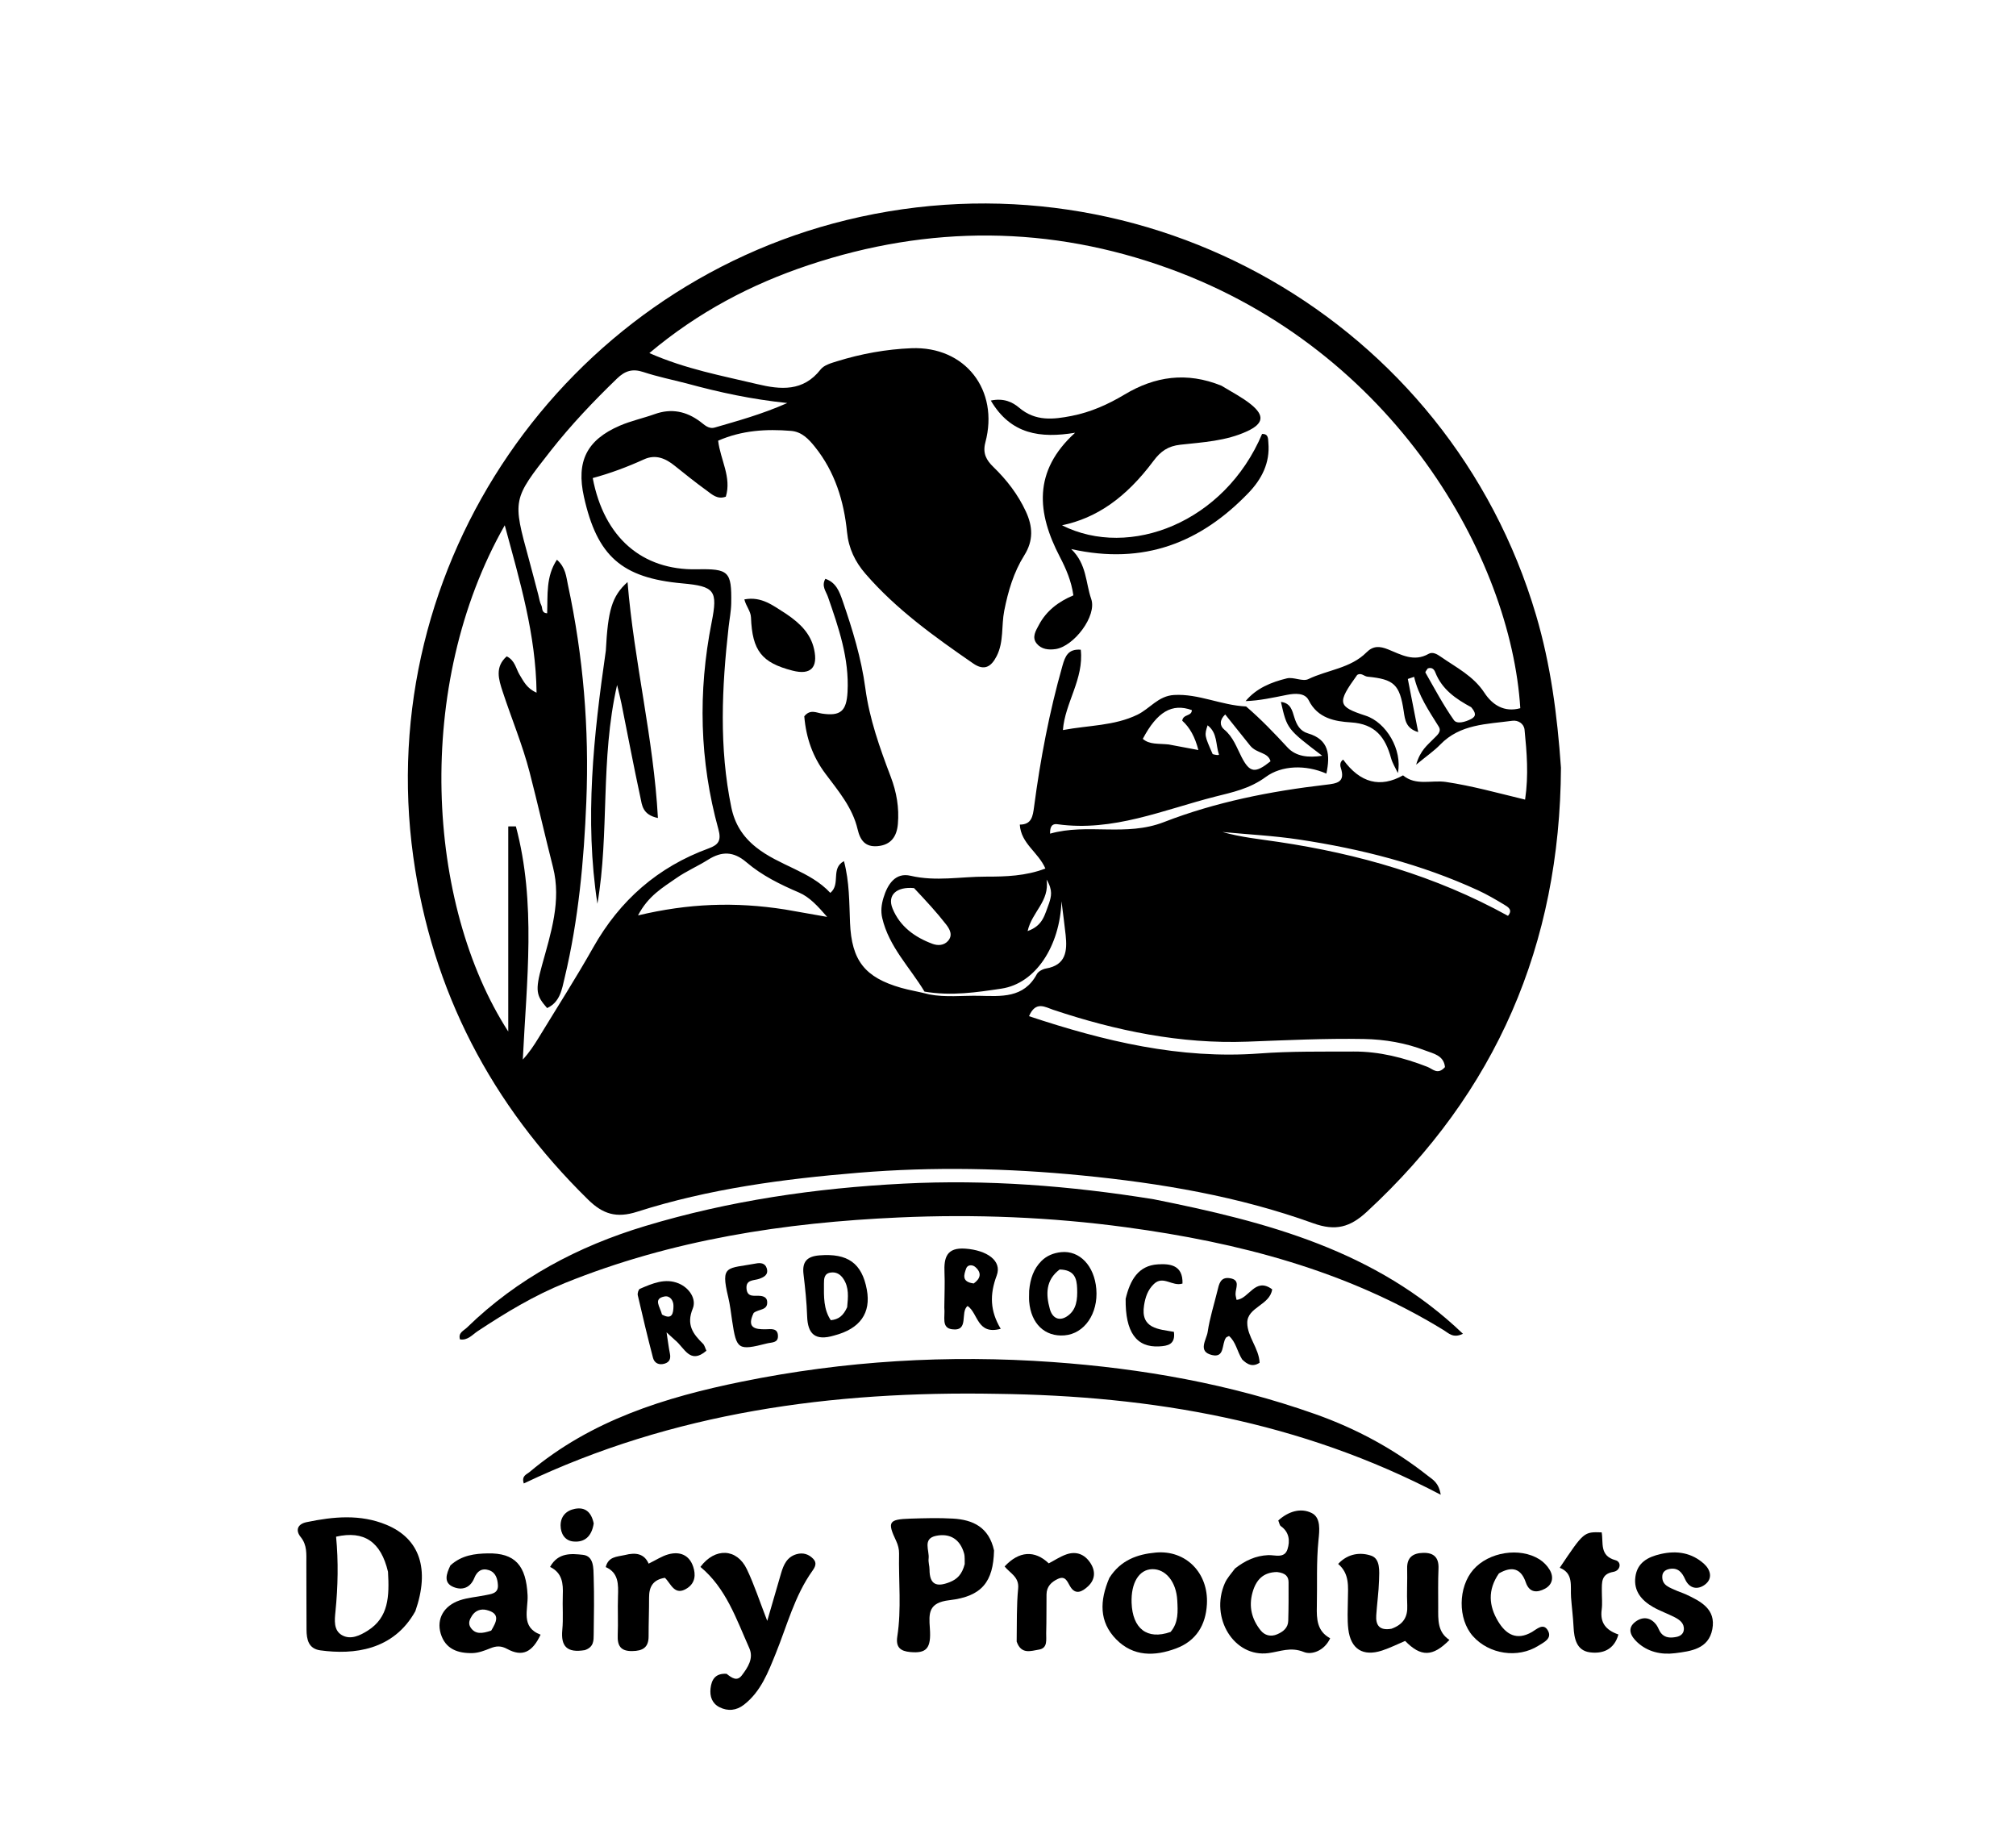 <svg version="1.1" id="Layer_1" xmlns="http://www.w3.org/2000/svg" xmlns:xlink="http://www.w3.org/1999/xlink" x="0px" y="0px"
	 width="100%" viewBox="0 0 544 496" enable-background="new 0 0 544 496" xml:space="preserve">
<path fill="#000000" opacity="1" stroke="none" 
	d="
M421.21,207.132 
	C420.952,254.932 403.695,294.74 368.848,326.935 
	C364.312,331.126 360.41,332.229 354.327,330.035 
	C334.214,322.781 313.267,319.242 291.997,317.15 
	C271.886,315.172 251.797,314.755 231.694,316.414 
	C211.468,318.082 191.339,320.737 171.934,326.941 
	C166.331,328.732 162.684,327.588 158.673,323.652 
	C132.596,298.06 116.552,267.492 111.516,231.152 
	C100.581,152.244 152.084,78.001 228.425,59.371 
	C308.995,39.708 391.045,86.634 414.482,165.94 
	C418.424,179.279 420.21,192.875 421.21,207.132 
M378.596,209.199 
	C382.073,212.106 386.321,210.407 390.171,210.98 
	C397.198,212.024 404.027,213.932 411.533,215.742 
	C412.521,209.062 411.985,202.969 411.39,196.903 
	C411.228,195.254 409.676,194.253 408.071,194.472 
	C401.208,195.404 394.005,195.331 388.626,200.908 
	C386.997,202.596 385.014,203.941 382.13,206.322 
	C383.271,202.367 385.23,201.027 386.788,199.387 
	C387.696,198.432 389.114,197.471 388.218,196.029 
	C385.589,191.796 382.748,187.694 381.588,182.616 
	C381.021,182.807 380.454,182.998 379.887,183.189 
	C380.793,187.822 381.699,192.455 382.692,197.532 
	C379.34,196.519 379.127,194.212 378.782,191.909 
	C377.699,184.67 376.188,183.27 369.013,182.572 
	C368.077,182.481 367.294,181.396 366.215,182.119 
	C360.728,189.731 360.915,190.623 368.527,193.105 
	C374.054,194.908 378.474,202.313 377.197,208.577 
	C376.573,207.234 375.749,205.946 375.361,204.538 
	C373.818,198.939 371.136,195.315 364.498,194.906 
	C360.312,194.649 355.577,193.858 353.148,188.949 
	C352.119,186.868 349.41,187.058 347.219,187.492 
	C343.519,188.224 339.839,189.053 336.112,189.163 
	C339.022,185.677 343.044,184.053 347.238,183.031 
	C349.058,182.587 351.502,183.972 353.037,183.231 
	C358.228,180.725 364.42,180.345 368.733,176.018 
	C370.537,174.207 372.289,174.295 374.597,175.223 
	C378.039,176.609 381.532,178.697 385.502,176.413 
	C386.57,175.798 387.777,176.492 388.757,177.177 
	C392.948,180.102 397.573,182.361 400.56,186.926 
	C402.678,190.164 405.893,192.283 410.238,191.079 
	C407.712,150.658 376.386,94.611 315.596,72.507 
	C283.355,60.784 250.737,60.676 218.238,71.513 
	C202.76,76.674 188.424,84.168 175.225,95.266 
	C185.147,99.623 194.797,101.358 204.285,103.629 
	C210.635,105.148 216.722,105.73 221.448,99.67 
	C222.362,98.498 224.288,97.963 225.853,97.478 
	C232.391,95.451 239.144,94.223 245.939,93.953 
	C260.426,93.377 269.662,105.226 265.892,119.365 
	C265.101,122.332 266.181,124.176 268.047,125.984 
	C271.668,129.494 274.699,133.417 276.826,138.02 
	C278.69,142.053 278.913,145.827 276.389,149.844 
	C273.542,154.375 272.035,159.476 270.986,164.776 
	C270.181,168.843 270.913,173.143 268.943,177.019 
	C267.465,179.925 265.591,181.07 262.604,179.007 
	C252.177,171.805 241.87,164.449 233.512,154.778 
	C230.757,151.59 229.004,148.003 228.566,143.59 
	C227.736,135.212 225.3,127.298 219.901,120.57 
	C218.201,118.451 216.353,116.496 213.454,116.257 
	C206.772,115.707 200.205,116.095 193.785,118.901 
	C194.384,124.043 197.463,128.759 195.857,134.007 
	C193.594,134.839 192.17,133.43 190.753,132.401 
	C187.791,130.25 184.918,127.972 182.069,125.671 
	C179.574,123.654 176.898,122.519 173.775,123.941 
	C169.28,125.986 164.669,127.716 159.941,128.983 
	C162.996,145.016 173.259,153.902 188.049,153.603 
	C196.663,153.428 197.451,154.16 197.315,162.75 
	C197.281,164.895 196.849,167.033 196.608,169.174 
	C194.779,185.434 193.997,201.68 197.347,217.86 
	C198.253,222.234 200.361,225.672 203.988,228.578 
	C210.268,233.609 218.585,235.009 224.054,240.908 
	C226.945,238.528 224.06,234.299 227.738,232.344 
	C229.233,238.015 229.146,243.494 229.372,248.958 
	C229.796,259.201 233.377,263.719 243.166,266.529 
	C245.398,267.169 247.714,267.516 250.752,268.302 
	C255.202,269.15 259.693,268.587 264.165,268.674 
	C270.121,268.789 276.257,269.408 279.781,262.835 
	C280.184,262.083 281.362,261.467 282.272,261.31 
	C287.673,260.377 288.007,256.57 287.556,252.291 
	C287.276,249.637 286.91,246.993 286.437,243.171 
	C285.981,255.29 279.472,265.362 270.215,266.743 
	C263.617,267.726 256.781,268.786 249.471,267.547 
	C245.535,260.996 239.855,255.444 238.058,247.665 
	C237.635,245.833 237.846,244.063 238.389,242.259 
	C239.504,238.555 241.633,235.335 245.709,236.29 
	C252.543,237.892 259.268,236.512 266.016,236.524 
	C271.319,236.534 276.822,236.367 282.087,234.335 
	C280.12,229.844 275.52,227.66 275.181,222.486 
	C278.379,222.482 278.697,220.26 279.039,217.666 
	C280.734,204.824 283.144,192.118 286.691,179.638 
	C287.42,177.071 288.22,175.032 291.635,175.296 
	C292.514,183.212 287.361,189.635 286.818,196.978 
	C293.864,195.659 300.667,195.862 306.914,192.839 
	C310.288,191.206 312.525,187.766 316.804,187.514 
	C323.425,187.125 329.509,190.299 336.25,190.609 
	C340.233,194.027 343.848,197.794 347.41,201.654 
	C349.679,204.112 353.026,204.495 356.783,203.91 
	C347.291,196.678 347.291,196.678 345.648,189.388 
	C348.287,189.671 348.708,191.749 349.255,193.525 
	C349.881,195.555 350.794,197.244 352.947,197.873 
	C358.647,199.542 358.983,203.663 357.912,208.724 
	C352.24,206.242 345.793,206.526 341.598,209.605 
	C337.168,212.857 332.526,213.763 327.816,214.962 
	C313.891,218.509 300.35,224.467 285.418,222.395 
	C284.596,222.28 283.278,222.237 283.358,224.925 
	C293.497,222.059 303.766,225.807 314.077,221.808 
	C328.035,216.395 342.802,213.474 357.713,211.743 
	C360.827,211.382 363.081,211.083 361.796,207.13 
	C361.556,206.392 361.603,205.491 362.443,204.952 
	C367.029,211.272 372.471,212.645 378.596,209.199 
M185.183,103.426 
	C181.318,102.431 177.388,101.63 173.607,100.379 
	C170.699,99.417 168.682,100.025 166.501,102.132 
	C160.138,108.278 154.061,114.672 148.597,121.626 
	C138.273,134.764 138.303,134.783 142.711,150.872 
	C143.588,154.077 144.412,157.297 145.263,160.509 
	C145.517,161.469 145.637,162.502 146.086,163.361 
	C146.444,164.043 146.036,165.387 147.643,165.467 
	C147.831,160.545 147.266,155.565 150.28,151.017 
	C152.664,153.143 152.771,155.571 153.248,157.785 
	C157.402,177.074 159.013,196.602 158.214,216.297 
	C157.566,232.265 156.102,248.167 152.379,263.759 
	C151.638,266.865 151.16,270.379 147.633,271.987 
	C144.71,268.645 144.335,267.369 146.257,260.421 
	C148.662,251.724 151.529,243.028 149.221,233.972 
	C147.049,225.446 145.112,216.865 142.912,208.357 
	C141.001,200.969 138.02,193.863 135.635,186.592 
	C134.572,183.35 133.473,179.962 136.737,177.088 
	C138.996,178.211 139.202,180.411 140.201,182.044 
	C141.285,183.817 142.144,185.735 144.788,186.889 
	C144.592,171.123 140.291,156.841 136.203,141.725 
	C111.623,184.9 114.978,243.969 137.148,278.317 
	C137.148,259.87 137.148,241.422 137.148,222.975 
	C137.834,222.973 138.52,222.971 139.206,222.969 
	C144.73,243.651 142.096,264.692 141.073,285.879 
	C142.779,284.044 144.101,282.042 145.348,279.994 
	C150.286,271.89 155.412,263.892 160.074,255.631 
	C167.261,242.897 177.524,233.908 191.236,228.903 
	C193.92,227.923 194.684,226.748 193.85,223.732 
	C188.759,205.309 188.314,186.673 192.025,167.936 
	C193.728,159.336 192.892,158.196 184.096,157.4 
	C167.782,155.925 161.132,150.07 157.572,134.048 
	C155.456,124.527 158.285,118.726 167.227,114.858 
	C170.265,113.544 173.561,112.843 176.69,111.724 
	C181.171,110.122 185.179,110.966 188.917,113.736 
	C190.097,114.61 191.196,115.846 192.905,115.346 
	C199.165,113.515 205.477,111.819 212.441,108.742 
	C202.721,107.72 194.304,105.911 185.183,103.426 
M389.918,287.91 
	C389.59,284.726 386.762,284.274 384.604,283.439 
	C379.297,281.384 373.695,280.433 368.013,280.33 
	C357.525,280.139 347.055,280.662 336.571,281.051 
	C318.626,281.716 301.181,278.132 284.167,272.442 
	C282.043,271.731 279.467,269.965 277.673,274.178 
	C298.001,280.938 318.426,285.825 339.822,284.238 
	C348.329,283.607 356.793,283.752 365.276,283.714 
	C372.176,283.683 378.779,285.352 385.189,287.853 
	C386.606,288.405 387.935,290.134 389.918,287.91 
M211.837,245.389 
	C215.384,246.013 218.931,246.637 223.2,247.388 
	C220.65,244.448 218.442,242.029 215.607,240.815 
	C210.516,238.636 205.583,236.211 201.402,232.632 
	C197.935,229.664 194.75,229.642 191.082,231.953 
	C188.273,233.721 185.171,235.048 182.463,236.946 
	C178.89,239.451 174.938,241.669 172.163,246.986 
	C185.67,243.763 198.299,243.262 211.837,245.389 
M406.915,247.104 
	C408.304,245.479 406.921,244.702 405.839,244.053 
	C403.56,242.687 401.254,241.33 398.843,240.221 
	C383.46,233.144 367.205,229.031 350.542,226.514 
	C343.704,225.481 336.763,225.139 329.869,224.483 
	C334.886,225.918 339.986,226.41 345.047,227.169 
	C366.59,230.399 387.285,236.27 406.915,247.104 
M246.647,239.618 
	C241.938,239.175 239.357,241.488 240.849,245.131 
	C242.836,249.98 246.845,252.886 251.63,254.657 
	C252.98,255.157 254.647,255.165 255.79,253.896 
	C257.253,252.274 256.206,250.594 255.277,249.398 
	C252.756,246.151 249.953,243.124 246.647,239.618 
M315.348,200.863 
	C317.879,201.337 320.409,201.811 323.375,202.367 
	C322.449,198.844 321.092,196.309 319.024,194.46 
	C319.21,192.633 321.604,193.308 321.61,191.595 
	C316.263,189.664 312.243,192.03 308.374,199.349 
	C310.175,200.93 312.425,200.568 315.348,200.863 
M396.982,190.809 
	C392.866,188.584 389.101,186.019 387.296,181.391 
	C387.016,180.673 386.444,179.934 385.27,180.351 
	C385.078,180.679 384.527,181.267 384.645,181.473 
	C387.116,185.803 389.461,190.23 392.32,194.294 
	C393.137,195.457 395.418,194.795 396.958,194.003 
	C398.412,193.255 398.258,192.311 396.982,190.809 
M337.359,201.194 
	C335.15,198.435 332.942,195.675 330.614,192.767 
	C329.019,194.271 329.128,195.835 330.342,196.835 
	C332.776,198.84 333.685,201.654 335.037,204.271 
	C337.246,208.544 338.712,208.721 342.838,205.403 
	C342.145,202.873 339.181,203.392 337.359,201.194 
M283.108,243.639 
	C283.616,241.955 284.193,240.271 282.416,237.327 
	C283.24,243.266 278.503,245.922 277.294,251.214 
	C281.518,249.704 281.879,246.793 283.108,243.639 
M327.234,203.471 
	C327.828,203.663 329.049,203.883 328.921,203.526 
	C328.007,200.975 328.577,197.753 325.858,195.692 
	C324.996,198.388 324.996,198.388 327.234,203.471 
z"/>
<path fill="#000000" opacity="1" stroke="none" 
	d="
M311.283,323.568 
	C341.85,329.672 371.266,337.355 394.765,359.868 
	C392.123,361.162 390.887,359.693 389.6,358.905 
	C363.249,342.748 334.174,335.233 303.865,331.129 
	C283.482,328.37 263.041,327.568 242.597,328.481 
	C211.737,329.859 181.389,334.469 152.481,346.155 
	C144.086,349.55 136.417,354.192 128.903,359.158 
	C127.46,360.111 126.237,361.715 124.12,361.378 
	C123.573,359.581 125.133,359.04 125.983,358.212 
	C139.646,344.904 155.969,336.258 174.115,330.791 
	C196.846,323.942 220.066,320.572 243.788,319.355 
	C266.377,318.196 288.636,319.915 311.283,323.568 
z"/>
<path fill="#000000" opacity="1" stroke="none" 
	d="
M268.998,376.07 
	C224.461,375.265 181.645,381.043 141.342,400.253 
	C140.672,398.183 142.105,397.831 142.887,397.173 
	C159.492,383.203 179.447,376.997 200.177,372.782 
	C227.892,367.146 255.841,365.471 284.104,367.5 
	C308.313,369.238 331.916,373.415 354.83,381.513 
	C365.948,385.441 376.134,390.934 385.357,398.233 
	C386.598,399.215 388.23,399.98 388.769,403.295 
	C350.939,383.453 310.905,376.601 268.998,376.07 
z"/>
<path fill="#000000" opacity="1" stroke="none" 
	d="
M112.075,434.722 
	C106.168,445.32 95.439,446.513 86.439,445.28 
	C83.216,444.838 82.737,442.332 82.713,439.714 
	C82.657,433.738 82.71,427.761 82.668,421.785 
	C82.65,419.336 82.933,416.912 81.131,414.694 
	C79.703,412.937 80.221,411.214 82.729,410.692 
	C89.959,409.19 97.211,408.482 104.252,411.396 
	C113.277,415.13 116.052,423.331 112.075,434.722 
M104.695,424.074 
	C102.794,416.016 98.296,412.886 90.69,414.614 
	C91.33,421.316 91.198,428.072 90.518,434.822 
	C90.284,437.136 89.985,439.865 92.256,441.172 
	C94.608,442.526 97.158,441.278 99.274,439.932 
	C104.881,436.362 105.084,430.718 104.695,424.074 
z"/>
<path fill="#000000" opacity="1" stroke="none" 
	d="
M333.253,423.198 
	C336.095,420.975 338.887,419.744 342.198,419.591 
	C344.025,419.507 346.594,420.576 347.417,418.004 
	C348.136,415.76 347.915,413.378 345.616,411.763 
	C345.277,411.525 345.212,410.898 344.932,410.246 
	C347.596,407.823 350.951,406.73 353.966,408.236 
	C356.466,409.485 356.047,412.94 355.786,415.498 
	C355.175,421.47 355.476,427.442 355.339,433.412 
	C355.261,436.814 355.375,440.105 358.934,442.022 
	C357.344,445.466 353.9,446.57 351.83,445.724 
	C348.274,444.269 345.452,445.608 342.266,446.029 
	C333.04,447.247 326.401,436.546 330.512,427.155 
	C331.097,425.819 332.14,424.684 333.253,423.198 
M344.59,424.149 
	C340.88,424.196 338.929,426.243 337.974,429.683 
	C336.909,433.516 337.79,436.898 340.166,439.88 
	C341.247,441.237 342.886,441.706 344.657,440.941 
	C346.276,440.241 347.562,439.199 347.62,437.325 
	C347.728,433.856 347.718,430.382 347.707,426.911 
	C347.703,425.398 346.96,424.417 344.59,424.149 
z"/>
<path fill="#000000" opacity="1" stroke="none" 
	d="
M268.234,418.335 
	C268.025,426.756 264.994,430.728 256.187,431.75 
	C250.487,432.412 250.624,435.274 250.917,439.343 
	C251.308,444.753 250.019,446.156 245.582,445.735 
	C243.029,445.494 241.668,444.497 242.127,441.547 
	C243.285,434.113 242.451,426.608 242.607,419.136 
	C242.63,418.023 242.317,416.808 241.836,415.794 
	C239.387,410.625 239.763,409.924 245.662,409.741 
	C249.485,409.622 253.325,409.51 257.138,409.73 
	C262.514,410.04 266.857,412.022 268.234,418.335 
M260.32,422.017 
	C260.272,421.046 260.401,420.026 260.145,419.114 
	C259.077,415.31 256.359,413.626 252.615,414.376 
	C248.852,415.13 250.843,418.34 250.58,420.528 
	C250.464,421.49 250.821,422.499 250.824,423.487 
	C250.833,427.553 252.722,428.29 256.263,426.88 
	C258.315,426.063 259.574,424.807 260.32,422.017 
z"/>
<path fill="#000000" opacity="1" stroke="none" 
	d="
M196.063,451.609 
	C197.575,452.811 198.92,453.697 200.191,452.011 
	C201.811,449.864 203.426,447.443 202.19,444.675 
	C198.688,436.837 195.934,428.517 189.003,422.764 
	C192.928,417.506 198.827,417.733 201.533,423.392 
	C203.534,427.577 204.97,432.031 207.033,437.327 
	C208.426,432.536 209.592,428.517 210.763,424.499 
	C211.437,422.19 212.372,420.061 214.957,419.331 
	C216.711,418.837 218.275,419.328 219.497,420.652 
	C220.501,421.739 219.944,422.814 219.233,423.81 
	C214.408,430.57 212.395,438.575 209.332,446.118 
	C207.263,451.213 205.31,456.412 200.746,459.953 
	C198.727,461.519 196.435,461.771 194.165,460.628 
	C192.145,459.611 191.491,457.713 191.733,455.562 
	C192,453.191 193.007,451.424 196.063,451.609 
z"/>
<path fill="#000000" opacity="1" stroke="none" 
	d="
M375.484,439.452 
	C378.718,438.271 379.885,436.235 379.734,433.157 
	C379.571,429.843 379.795,426.512 379.707,423.192 
	C379.626,420.135 381.338,419.045 384.025,418.978 
	C386.867,418.907 388.296,420.201 388.165,423.219 
	C388.015,426.702 388.092,430.195 388.087,433.683 
	C388.082,436.981 387.853,440.355 391.125,442.471 
	C386.609,447.055 383.428,447.117 379.164,442.738 
	C377.161,443.584 375.11,444.62 372.951,445.327 
	C367.798,447.016 364.475,444.961 363.831,439.57 
	C363.517,436.948 363.685,434.262 363.714,431.606 
	C363.752,428.16 364.237,424.634 361.087,421.964 
	C363.833,419.015 367.263,418.804 370.01,419.74 
	C372.506,420.59 372.194,423.939 372.122,426.385 
	C372.031,429.527 371.578,432.657 371.37,435.798 
	C371.198,438.405 372.137,440.037 375.484,439.452 
z"/>
<path fill="#000000" opacity="1" stroke="none" 
	d="
M121.544,422.354 
	C124.602,419.578 128.16,419.189 131.615,419.119 
	C139.005,418.971 141.974,422.406 142.364,430.416 
	C142.551,434.273 140.409,439.01 145.873,441.051 
	C143.623,445.834 140.93,447.099 136.905,444.925 
	C135.174,443.99 133.923,444.072 132.287,444.733 
	C130.758,445.351 129.107,445.982 127.496,446.019 
	C123.59,446.11 120.157,444.964 118.912,440.72 
	C117.756,436.784 119.751,433.246 124.062,431.783 
	C126.239,431.044 128.61,430.886 130.883,430.413 
	C132.482,430.08 134.493,430.011 134.359,427.684 
	C134.263,426.037 133.81,424.275 131.942,423.649 
	C130.006,423.001 128.713,423.956 128.005,425.723 
	C126.91,428.458 124.694,429.167 122.323,428.173 
	C119.646,427.052 120.401,424.728 121.544,422.354 
M132.549,439.952 
	C133.901,437.68 135.208,435.34 131.267,434.387 
	C129.768,434.025 128.29,434.508 127.366,435.936 
	C126.718,436.939 126.231,438.016 127.015,439.159 
	C128.285,441.006 130.08,440.783 132.549,439.952 
z"/>
<path fill="#000000" opacity="1" stroke="none" 
	d="
M299.34,425.749 
	C302.408,420.9 306.941,419.349 311.853,418.898 
	C319.993,418.151 326.136,424.409 325.675,432.819 
	C325.367,438.444 322.793,442.722 317.385,444.752 
	C311.598,446.924 305.812,447.019 301.179,442.292 
	C296.546,437.564 296.721,431.883 299.34,425.749 
M315.869,440.315 
	C318.033,437.805 317.839,434.76 317.675,431.785 
	C317.401,426.774 314.537,423.303 310.919,423.377 
	C307.365,423.45 305.153,427.07 305.353,432.487 
	C305.606,439.332 309.463,442.565 315.869,440.315 
z"/>
<path fill="#000000" opacity="1" stroke="none" 
	d="
M452.673,429.291 
	C453.635,429.674 454.275,429.872 454.876,430.153 
	C458.917,432.042 463.076,434.133 462.059,439.563 
	C461.056,444.925 456.253,445.514 451.973,446.052 
	C448.266,446.517 444.599,445.72 441.758,443.05 
	C440.098,441.49 438.897,439.353 441.339,437.542 
	C443.29,436.095 445.443,436.319 447.005,438.475 
	C447.486,439.139 447.699,440.006 448.213,440.634 
	C449.298,441.96 450.818,441.957 452.339,441.664 
	C453.394,441.461 454.256,440.858 454.364,439.746 
	C454.536,437.964 453.238,437.044 451.896,436.348 
	C449.979,435.354 447.903,434.651 446.038,433.576 
	C442.981,431.813 440.805,429.3 441.288,425.505 
	C441.785,421.598 444.657,420.077 448.157,419.282 
	C452.492,418.296 456.493,418.946 459.807,421.929 
	C461.56,423.507 462.258,425.902 460.058,427.551 
	C458.106,429.013 455.865,428.661 454.714,426.097 
	C453.887,424.253 452.834,422.942 450.594,423.303 
	C449.521,423.477 448.643,424.049 448.561,425.177 
	C448.37,427.81 450.549,428.316 452.673,429.291 
z"/>
<path fill="#000000" opacity="1" stroke="none" 
	d="
M404.468,424.525 
	C401.362,429.015 401.772,433.331 404.243,437.445 
	C406.342,440.938 409.218,442.744 413.397,440.325 
	C414.686,439.579 416.458,437.778 417.673,439.908 
	C418.922,442.096 416.594,443.106 415.147,444.02 
	C409.577,447.54 401.791,446.346 397.432,441.426 
	C393.346,436.814 393.421,428.23 397.59,423.475 
	C401.745,418.736 410.09,417.388 415.398,420.718 
	C416.481,421.397 417.486,422.418 418.143,423.513 
	C419.343,425.513 418.939,427.561 416.88,428.655 
	C414.815,429.751 412.707,429.83 411.713,426.919 
	C410.477,423.301 408.108,422.404 404.468,424.525 
z"/>
<path fill="#000000" opacity="1" stroke="none" 
	d="
M168.599,419.567 
	C171.623,418.783 173.864,419.221 175.03,421.887 
	C177.007,420.925 178.57,419.878 180.291,419.39 
	C183.408,418.505 185.993,419.523 187.055,422.719 
	C187.749,424.807 187.652,427.046 185.455,428.501 
	C182.001,430.789 181.06,427.227 179.413,425.709 
	C176.147,426.226 175.139,428.188 175.147,431.036 
	C175.157,434.524 175.01,438.012 175.02,441.5 
	C175.029,444.551 173.395,445.435 170.591,445.476 
	C167.456,445.521 166.569,444.026 166.687,441.172 
	C166.83,437.689 166.64,434.194 166.758,430.709 
	C166.866,427.488 166.961,424.362 163.452,422.811 
	C164.171,419.987 166.354,420.058 168.599,419.567 
z"/>
<path fill="#000000" opacity="1" stroke="none" 
	d="
M436.713,440.999 
	C435.561,445.202 432.318,446.27 428.975,445.806 
	C425.41,445.312 424.764,442.108 424.609,438.923 
	C424.481,436.279 424.131,433.646 423.936,431.004 
	C423.709,427.939 424.689,424.509 420.882,422.997 
	C427.396,413.294 427.396,413.294 432.195,413.447 
	C432.712,416.2 431.522,419.77 435.915,420.955 
	C437.645,421.421 437.311,423.76 435.358,424.102 
	C432.006,424.689 432.253,426.975 432.242,429.31 
	C432.234,430.967 432.424,432.649 432.204,434.277 
	C431.727,437.809 433.269,439.795 436.713,440.999 
z"/>
<path fill="#000000" opacity="1" stroke="none" 
	d="
M274.339,442.912 
	C274.419,437.85 274.289,433.188 274.74,428.583 
	C275.047,425.437 272.504,424.448 271.086,422.643 
	C274.965,418.472 279.197,418.182 282.997,421.81 
	C284.545,421.005 286.067,419.981 287.743,419.393 
	C290.401,418.461 292.662,419.336 294.215,421.68 
	C295.689,423.906 295.532,426.197 293.595,428.003 
	C292.121,429.376 290.199,430.551 288.717,427.938 
	C287.937,426.564 287.418,425.09 285.443,426.012 
	C283.694,426.828 282.42,428.08 282.395,430.173 
	C282.355,433.655 282.408,437.14 282.305,440.62 
	C282.254,442.348 282.807,444.693 280.315,445.085 
	C278.226,445.413 275.575,446.499 274.339,442.912 
z"/>
<path fill="#000000" opacity="1" stroke="none" 
	d="
M254.814,352.796 
	C254.843,349.338 254.993,346.342 254.862,343.359 
	C254.685,339.323 255.422,336.528 260.499,336.897 
	C266.26,337.316 270.463,340.127 268.953,344.149 
	C267.028,349.28 267.144,353.704 270.037,358.523 
	C263.627,360.27 263.969,354.325 261.104,352.368 
	C258.98,354.006 261.645,359.275 256.906,358.652 
	C253.923,358.26 255.087,355.255 254.814,352.796 
M262.755,346.289 
	C264.573,344.982 264.987,343.456 263.2,341.869 
	C262.385,341.145 261.071,341.203 260.708,342.257 
	C260.162,343.845 259.328,345.869 262.755,346.289 
z"/>
<path fill="#000000" opacity="1" stroke="none" 
	d="
M225.078,360.338 
	C219.918,361.874 217.958,359.886 217.8,355.151 
	C217.674,351.358 217.274,347.565 216.821,343.793 
	C216.416,340.422 217.751,338.98 221.135,338.709 
	C228.719,338.1 232.584,340.791 233.909,347.966 
	C235.064,354.225 232.142,358.506 225.078,360.338 
M228.598,352.697 
	C228.851,350.043 229.164,347.37 227.545,344.984 
	C226.747,343.807 225.623,343.13 224.154,343.347 
	C222.356,343.612 222.341,345.04 222.335,346.388 
	C222.317,349.807 222.197,353.257 224.185,356.207 
	C226.304,355.982 227.557,355.01 228.598,352.697 
z"/>
<path fill="#000000" opacity="1" stroke="none" 
	d="
M277.708,348.247 
	C278.01,344.938 278.937,342.321 281.011,340.236 
	C282.468,338.772 284.347,338.046 286.348,337.843 
	C291.347,337.335 295.307,341.537 295.828,347.778 
	C296.38,354.405 292.635,359.861 287.233,360.296 
	C281.944,360.722 278.198,357.139 277.714,351.161 
	C277.647,350.339 277.698,349.507 277.708,348.247 
M285.931,342.525 
	C282.146,345.372 282.18,349.212 283.299,353.219 
	C283.962,355.592 285.757,356.559 287.879,355.191 
	C290.547,353.471 290.766,350.525 290.656,347.632 
	C290.555,344.969 289.982,342.612 285.931,342.525 
z"/>
<path fill="#000000" opacity="1" stroke="none" 
	d="
M182.128,361.553 
	C181.551,361.018 181.186,360.685 179.868,359.484 
	C180.257,362.006 180.445,363.613 180.766,365.192 
	C181.04,366.537 180.708,367.501 179.359,367.919 
	C177.841,368.39 176.586,367.811 176.203,366.344 
	C174.74,360.743 173.401,355.11 172.099,349.469 
	C171.978,348.941 172.286,347.9 172.668,347.736 
	C176.01,346.304 179.482,344.764 183.127,346.28 
	C186.005,347.476 187.997,350.478 186.934,353.068 
	C185.147,357.424 186.98,359.892 189.684,362.539 
	C190.117,362.962 190.26,363.681 190.62,364.437 
	C186.158,368.283 184.706,363.594 182.128,361.553 
M178.636,354.677 
	C181.434,356.247 181.715,354.247 181.73,352.336 
	C181.742,350.887 180.786,349.509 179.295,349.805 
	C176.172,350.424 178.098,352.522 178.636,354.677 
z"/>
<path fill="#000000" opacity="1" stroke="none" 
	d="
M157.812,445.218 
	C152.95,446.032 151.311,444.15 151.731,439.772 
	C152.03,436.652 151.744,433.48 151.866,430.337 
	C151.986,427.258 151.756,424.396 148.434,422.77 
	C150.604,418.787 154.319,419.193 157.263,419.503 
	C160.321,419.824 160.123,423.195 160.2,425.574 
	C160.365,430.704 160.27,435.844 160.203,440.978 
	C160.182,442.601 160.275,444.39 157.812,445.218 
z"/>
<path fill="#000000" opacity="1" stroke="none" 
	d="
M335.167,366.767 
	C333.783,364.516 333.492,362.063 331.644,360.469 
	C331.321,360.645 330.966,360.723 330.807,360.943 
	C329.618,362.596 330.55,366.441 327.042,365.603 
	C323.079,364.656 325.575,361.442 325.878,359.38 
	C326.429,355.633 327.607,351.978 328.506,348.28 
	C328.947,346.466 329.299,344.48 331.844,344.867 
	C334.852,345.324 333.354,347.557 333.398,349.179 
	C333.411,349.652 333.562,350.12 333.672,350.712 
	C337.091,350.455 338.659,344.454 343.285,347.876 
	C342.692,352.164 336.55,352.669 336.563,356.915 
	C336.575,360.666 339.726,363.774 339.895,367.685 
	C338.12,368.832 336.696,368.319 335.167,366.767 
z"/>
<path fill="#000000" opacity="1" stroke="none" 
	d="
M203.373,354.237 
	C201.419,358.266 203.695,358.703 206.623,358.649 
	C208.07,358.622 209.914,358.246 209.926,360.514 
	C209.936,362.373 208.225,362.151 206.99,362.464 
	C199.147,364.452 198.729,364.182 197.556,356.327 
	C197.238,354.201 197.004,352.051 196.501,349.967 
	C194.372,341.137 196.205,342.368 204.042,340.894 
	C205.187,340.679 206.467,340.764 206.899,342.195 
	C207.417,343.916 206.216,344.555 204.894,345.032 
	C203.452,345.552 201.236,345.17 201.44,347.682 
	C201.647,350.236 203.76,349.45 205.275,349.652 
	C206.171,349.772 206.908,350.153 207.006,351.107 
	C207.266,353.625 204.821,353.1 203.373,354.237 
z"/>
<path fill="#000000" opacity="1" stroke="none" 
	d="
M303.747,350.425 
	C304.961,345.351 307.162,341.448 312.466,341.131 
	C315.64,340.941 319.24,341.261 319.087,346.311 
	C316.369,347.209 313.885,344.034 311.382,346.421 
	C309.671,348.053 309.059,350.057 308.72,352.155 
	C307.691,358.523 312.683,358.615 316.773,359.344 
	C317.226,362.787 315.06,363.142 312.81,363.27 
	C306.662,363.619 303.625,359.446 303.747,350.425 
z"/>
<path fill="#000000" opacity="1" stroke="none" 
	d="
M160.209,411.036 
	C159.673,414.549 157.742,416.219 154.677,415.906 
	C152.418,415.675 151.285,413.786 151.274,411.604 
	C151.261,409.123 152.789,407.54 155.151,407.093 
	C157.897,406.573 159.567,407.953 160.209,411.036 
z"/>
<path fill="#000000" opacity="1" stroke="none" 
	d="
M329.605,104.072 
	C332.487,105.828 335.188,107.206 337.504,109.063 
	C341.308,112.115 340.963,114.304 336.532,116.358 
	C330.839,118.997 324.606,119.318 318.526,119.987 
	C315.18,120.355 313.203,121.751 311.266,124.346 
	C303.78,134.378 295.864,139.793 286.574,141.731 
	C304.812,150.911 330.462,140.941 340.561,117.087 
	C342.337,117.026 342.164,118.416 342.259,119.492 
	C342.734,124.878 340.454,129.284 336.893,132.987 
	C324.039,146.352 308.745,152.538 289.058,148.142 
	C293.284,152.225 292.928,157.234 294.454,161.603 
	C296.057,166.191 289.779,174.404 284.836,175.129 
	C282.94,175.408 281.037,175.185 279.775,173.677 
	C278.325,171.946 279.525,170.142 280.348,168.589 
	C282.368,164.777 285.664,162.298 289.641,160.632 
	C289.106,156.778 287.669,153.466 285.983,150.229 
	C279.844,138.434 278.641,127.175 290.107,116.76 
	C280.766,118.298 272.768,117.259 267.361,108.073 
	C270.855,107.34 273.236,108.495 275.018,110.01 
	C279.403,113.737 284.222,113.185 289.194,112.213 
	C294.318,111.211 299.001,109.117 303.464,106.442 
	C311.646,101.538 320.214,100.251 329.605,104.072 
z"/>
<path fill="#000000" opacity="1" stroke="none" 
	d="
M217.028,193.259 
	C218.64,191.279 220.252,192.303 221.842,192.538 
	C226.827,193.277 228.424,191.842 228.701,186.695 
	C229.186,177.66 226.299,169.345 223.405,161.013 
	C222.894,159.543 221.6,158.134 222.714,156.17 
	C225.636,157.154 226.536,159.681 227.384,162.144 
	C230.035,169.836 232.421,177.569 233.507,185.71 
	C234.609,193.97 237.416,201.838 240.371,209.612 
	C241.934,213.722 242.665,217.937 242.286,222.314 
	C241.995,225.663 240.452,227.98 236.813,228.297 
	C233.494,228.586 232.121,226.748 231.414,223.73 
	C230.046,217.887 226.204,213.388 222.72,208.734 
	C219.351,204.234 217.519,199.172 217.028,193.259 
z"/>
<path fill="#000000" opacity="1" stroke="none" 
	d="
M212.229,165.686 
	C215.916,168.191 218.727,170.943 219.668,175.132 
	C220.798,180.158 218.741,182.205 213.84,180.939 
	C205.56,178.8 202.989,175.596 202.647,166.603 
	C202.581,164.865 201.329,163.637 200.86,161.724 
	C205.564,160.835 208.652,163.438 212.229,165.686 
z"/>
<path fill="#000000" opacity="1" stroke="none" 
	d="
M163.478,175.554 
	C164.05,164.696 165.082,160.886 169.335,157.039 
	C171.127,178.757 176.35,199.115 177.536,220.706 
	C173.334,219.836 173.248,217.19 172.811,215.17 
	C170.987,206.741 169.387,198.263 167.69,189.807 
	C167.433,188.529 167.096,187.267 166.515,184.812 
	C161.914,205.055 164.502,224.693 161.207,243.838 
	C157.709,221.096 160.17,198.535 163.478,175.554 
z"/>
</svg>